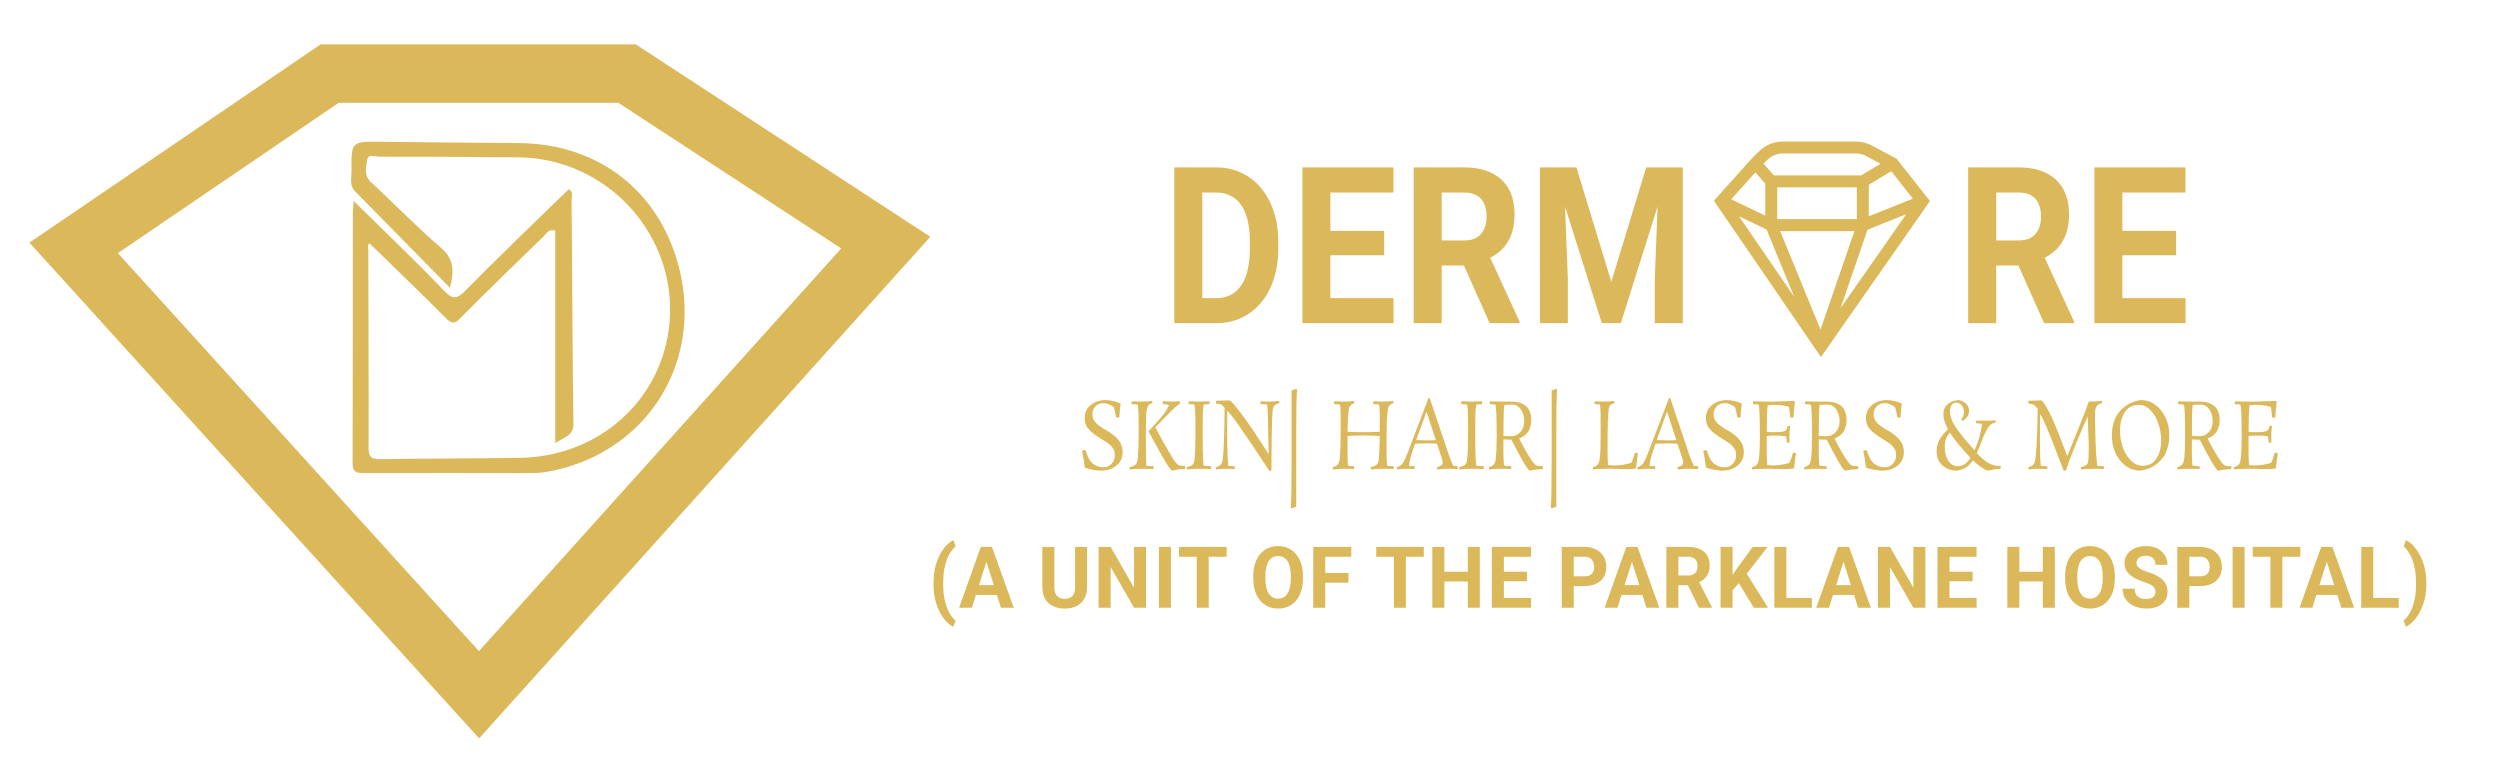 <svg width="628" height="193" viewBox="0 0 628 193" fill="none" xmlns="http://www.w3.org/2000/svg">
<path d="M157.515 18.48H82.815L18.5 62.264L120.333 174.52L222.5 60.947L157.515 18.48Z" stroke="#DBB85A" stroke-width="14.688"/>
<path d="M88.838 50.488C96.743 58.257 104.247 65.434 111.482 72.94C113.492 75.046 114.564 75.376 116.775 73.137C124.747 65.039 132.987 57.138 141.094 49.237C141.697 48.645 142.3 48.118 142.903 47.526C144.109 48.25 143.573 49.369 143.573 50.159C143.774 68.923 143.774 87.622 144.042 106.386C144.109 109.48 141.764 109.744 139.486 111.324C139.486 93.152 139.486 75.507 139.486 57.928C137.811 57.467 137.342 58.587 136.739 59.179C129.638 66.092 122.536 72.94 115.569 79.984C114.162 81.433 113.425 81.301 112.085 79.984C105.788 73.664 99.356 67.475 92.857 61.154C92.121 61.418 92.522 62.274 92.522 62.932C92.522 79.458 92.656 95.983 92.59 112.509C92.59 114.682 93.125 115.34 95.403 115.34C107.127 115.143 118.852 115.209 130.643 115.011C149.267 114.682 164.408 102.172 167.691 84.659C171.577 63.854 157.441 43.839 136.471 40.086C132.117 39.296 127.762 39.559 123.407 39.493C114.095 39.361 104.85 39.361 95.537 39.361C94.398 39.361 92.456 38.571 92.254 40.086C91.987 41.863 91.317 43.97 93.125 45.682C99.021 51.147 104.649 57.006 110.812 62.274C114.095 65.105 114.095 68.199 113.023 72.281C105.051 64.183 97.145 56.151 89.173 48.052C87.699 46.538 88.302 44.629 88.302 42.917C88.235 35.543 88.235 35.543 95.671 35.608C107.194 35.74 118.718 35.872 130.241 35.938C150.741 36.069 166.284 48.513 170.84 68.331C176.333 92.296 161.527 114.418 137.141 118.566C135.6 118.83 133.925 118.83 132.385 118.83C118.718 118.83 105.051 118.764 91.384 118.83C89.441 118.83 88.57 118.566 88.57 116.262C88.637 95.193 88.637 74.125 88.637 53.056C88.704 52.398 88.771 51.673 88.838 50.488Z" fill="#DBB85A"/>
<path fill-rule="evenodd" clip-rule="evenodd" d="M447.837 38.554C446.378 38.554 444.979 39.133 443.948 40.165L442.998 41.114L445.611 44.054H467.522L472.394 41.13L468.776 39.201C467.979 38.776 467.09 38.554 466.188 38.554H447.837ZM475.078 43.019L469.438 46.403V54.338L480.516 49.907L475.078 43.019ZM478.832 53.812L469.132 57.691L462.343 77.413L478.832 53.812ZM457.315 82.8L465.835 58.054H447.173L457.315 82.8ZM446.438 55.054V47.054H466.438V55.054H446.438ZM443.438 46.124V54.17L434.887 50.066L440.934 43.307L443.438 46.124ZM436.844 54.333L443.768 57.656L450.693 74.552L436.844 54.333ZM441.827 38.043C443.421 36.449 445.583 35.554 447.837 35.554H466.188C467.583 35.554 468.956 35.897 470.188 36.554L476.143 39.73L476.42 39.878L476.615 40.124L484.115 49.624L484.805 50.499L484.167 51.413L458.667 87.913L457.425 89.69L456.2 87.901L431.2 51.401L430.535 50.431L431.32 49.553L439.82 40.053L439.847 40.023L439.877 39.993L441.827 38.043ZM549.014 74.891V81.179H533.146H530.85H526.115V42.054H530.85H533.146H548.99V48.368H533.146V57.989H546.646V64.115H533.146V74.891H549.014ZM507.133 42.054H494.406V81.179H501.438V66.695H507.022L513.484 81.179H521.008V80.802L513.622 64.748C514.576 64.255 515.436 63.668 516.203 62.987C517.328 61.983 518.195 60.738 518.805 59.252C519.43 57.747 519.742 55.946 519.742 53.85C519.742 51.289 519.234 49.13 518.219 47.374C517.203 45.619 515.75 44.293 513.859 43.397C511.984 42.502 509.742 42.054 507.133 42.054ZM501.438 60.407H507.18C508.414 60.407 509.438 60.156 510.25 59.655C511.062 59.153 511.672 58.454 512.078 57.559C512.5 56.663 512.711 55.624 512.711 54.441C512.711 53.188 512.508 52.104 512.102 51.19C511.695 50.276 511.078 49.578 510.25 49.094C509.422 48.61 508.383 48.368 507.133 48.368H501.438V60.407ZM392.762 42.054H395.996L404.762 70.779L413.527 42.054H416.762H419.48H422.715V81.179H415.684V70.054L416.383 51.883L407.152 81.179H402.371L393.14 51.883L393.84 70.054V81.179H386.832V42.054H390.043H392.762ZM367.85 42.054H355.123V81.179H362.154V66.695H367.739L374.201 81.179H381.725V80.802L374.338 64.748C375.292 64.255 376.153 63.668 376.92 62.987C378.045 61.983 378.912 60.738 379.521 59.252C380.146 57.747 380.459 55.946 380.459 53.85C380.459 51.289 379.951 49.13 378.936 47.374C377.92 45.619 376.467 44.293 374.576 43.397C372.701 42.502 370.459 42.054 367.85 42.054ZM362.154 60.407V48.368H367.85C369.1 48.368 370.139 48.61 370.967 49.094C371.795 49.578 372.412 50.276 372.818 51.19C373.225 52.104 373.428 53.188 373.428 54.441C373.428 55.624 373.217 56.663 372.795 57.559C372.389 58.454 371.779 59.153 370.967 59.655C370.154 60.156 369.131 60.407 367.896 60.407H362.154ZM350.062 74.891V81.179H334.195H331.898H327.164V42.054H331.898H334.195H350.039V48.368H334.195V57.989H347.695V64.115H334.195V74.891H350.062ZM302.016 81.179H305.461C307.773 81.179 309.883 80.74 311.789 79.862C313.711 78.966 315.359 77.703 316.734 76.073C318.125 74.425 319.195 72.454 319.945 70.161C320.711 67.868 321.094 65.333 321.094 62.557V60.703C321.094 57.908 320.711 55.373 319.945 53.098C319.195 50.805 318.125 48.834 316.734 47.186C315.344 45.538 313.695 44.275 311.789 43.397C309.898 42.502 307.812 42.054 305.531 42.054H302.016H297.891H294.984V81.179H298.031H302.016ZM302.016 48.368V74.891H305.461C307.305 74.891 308.859 74.416 310.125 73.467C311.391 72.499 312.344 71.093 312.984 69.248C313.641 67.403 313.969 65.172 313.969 62.557V60.649C313.969 58.642 313.781 56.878 313.406 55.355C313.047 53.832 312.508 52.551 311.789 51.513C311.07 50.474 310.188 49.694 309.141 49.175C308.094 48.637 306.891 48.368 305.531 48.368H302.016Z" fill="#DBB85A"/>
<path d="M569.122 117.847L565.671 117.753H564.602C563.041 117.753 561.918 117.815 561.232 117.94C561.165 117.847 561.131 117.714 561.131 117.542L561.151 117.354C561.851 117.167 562.308 116.878 562.523 116.487C562.698 116.175 562.812 115.784 562.866 115.315C563.028 113.894 563.108 111.956 563.108 109.503C563.108 104.362 562.987 101.745 562.745 101.651C562.49 101.573 562.046 101.534 561.413 101.534C561.386 101.425 561.373 101.3 561.373 101.159C561.373 101.019 561.386 100.901 561.413 100.808L564.48 100.878H566.801L571.563 100.714C571.792 100.714 571.906 100.8 571.906 100.972C571.906 100.987 571.886 101.175 571.846 101.534C571.711 102.503 571.617 103.589 571.563 104.792C571.402 104.886 571.254 104.933 571.119 104.933C570.998 104.933 570.884 104.901 570.776 104.839C570.615 103.417 570.494 102.534 570.413 102.19C569.189 101.862 568.086 101.698 567.104 101.698C566.135 101.698 565.463 101.729 565.086 101.792C564.924 102.792 564.844 105.019 564.844 108.472C565.059 108.534 565.631 108.565 566.559 108.565C567.487 108.565 568.18 108.534 568.637 108.472C569.095 108.409 569.424 108.284 569.626 108.097C569.841 107.909 570.003 107.526 570.11 106.948C570.393 106.948 570.601 106.995 570.736 107.089C570.601 107.979 570.534 108.636 570.534 109.058L570.574 111.097C570.48 111.175 570.359 111.214 570.211 111.214L569.929 111.167L569.707 109.62C568.98 109.479 568.133 109.409 567.164 109.409C566.196 109.409 565.422 109.448 564.844 109.526V113.722C564.844 115.19 564.884 116.222 564.965 116.815C565.382 116.878 565.859 116.909 566.397 116.909C567.783 116.909 569.155 116.698 570.514 116.276C570.716 115.901 570.911 115.417 571.099 114.823C571.287 114.214 571.395 113.854 571.422 113.745C571.503 113.729 571.61 113.722 571.745 113.722C571.879 113.722 572.027 113.792 572.189 113.933C571.987 115.042 571.839 116.19 571.745 117.378C571.731 117.565 571.644 117.667 571.482 117.683C570.89 117.792 570.104 117.847 569.122 117.847Z" fill="#DBB85A"/>
<path d="M547.206 100.808L550.273 100.878H552.675C554.195 100.878 555.392 101.261 556.266 102.026C557.141 102.776 557.578 103.948 557.578 105.542C557.578 106.745 557.302 107.737 556.751 108.519C556.213 109.284 555.473 109.823 554.531 110.136C555.002 111.089 555.587 112.175 556.287 113.394C557 114.612 557.571 115.511 558.002 116.089C558.446 116.651 558.816 116.964 559.112 117.026C559.408 117.073 559.865 117.097 560.484 117.097C560.511 117.222 560.524 117.347 560.524 117.472C560.524 117.581 560.511 117.698 560.484 117.823C559.502 117.886 558.735 117.964 558.183 118.058C557.645 118.167 557.322 118.222 557.215 118.222C557.121 118.222 556.919 118.026 556.609 117.636C556.314 117.229 555.964 116.675 555.56 115.972C555.157 115.253 554.787 114.589 554.45 113.979C554.128 113.37 553.758 112.675 553.341 111.894C552.937 111.097 552.688 110.612 552.594 110.44C551.733 110.44 551.067 110.409 550.596 110.347V113.839C550.596 114.776 550.643 115.808 550.738 116.933C551.155 117.042 551.746 117.097 552.513 117.097C552.554 117.222 552.574 117.362 552.574 117.519C552.574 117.659 552.554 117.761 552.513 117.823L549.83 117.753C548.807 117.753 547.872 117.815 547.025 117.94C546.957 117.847 546.924 117.714 546.924 117.542L546.944 117.354C547.644 117.167 548.101 116.878 548.316 116.487C548.491 116.175 548.605 115.784 548.659 115.315C548.821 113.894 548.901 111.972 548.901 109.55C548.901 104.378 548.78 101.745 548.538 101.651C548.283 101.573 547.839 101.534 547.206 101.534C547.153 101.425 547.126 101.323 547.126 101.229C547.126 101.136 547.153 100.995 547.206 100.808ZM555.822 105.8C555.822 104.644 555.54 103.659 554.975 102.847C554.423 102.034 553.684 101.628 552.755 101.628C551.827 101.628 551.181 101.659 550.818 101.722C550.67 102.409 550.596 105.003 550.596 109.503C551.081 109.55 551.753 109.573 552.614 109.573C553.475 109.573 554.222 109.229 554.854 108.542C555.5 107.854 555.822 106.94 555.822 105.8Z" fill="#DBB85A"/>
<path d="M544.929 109.386C544.929 110.479 544.795 111.487 544.526 112.409C544.27 113.315 543.941 114.065 543.537 114.659C543.147 115.237 542.69 115.761 542.165 116.229C541.64 116.683 541.136 117.034 540.652 117.284C540.181 117.519 539.703 117.714 539.219 117.87C538.506 118.104 537.968 118.222 537.605 118.222C535.641 118.222 533.966 117.378 532.58 115.69C531.195 113.987 530.502 111.886 530.502 109.386C530.502 108.292 530.63 107.292 530.885 106.386C531.154 105.464 531.484 104.706 531.874 104.112C532.278 103.519 532.742 102.995 533.266 102.542C533.791 102.073 534.296 101.714 534.78 101.464C535.264 101.214 535.742 101.011 536.212 100.854C536.912 100.62 537.457 100.503 537.847 100.503C539.797 100.503 541.466 101.37 542.851 103.104C544.237 104.823 544.929 106.917 544.929 109.386ZM538.23 117.003C539.75 117.003 540.901 116.409 541.681 115.222C542.474 114.019 542.871 112.479 542.871 110.604C542.871 109.151 542.643 107.753 542.185 106.409C541.741 105.065 541.082 103.948 540.208 103.058C539.333 102.151 538.351 101.698 537.262 101.698C535.742 101.698 534.571 102.315 533.751 103.55C532.944 104.769 532.54 106.284 532.54 108.097C532.54 109.55 532.769 110.956 533.226 112.315C533.697 113.659 534.376 114.776 535.264 115.667C536.152 116.558 537.141 117.003 538.23 117.003Z" fill="#DBB85A"/>
<path d="M528.43 117.823L526.331 117.753C524.879 117.753 523.701 117.815 522.8 117.94C522.733 117.847 522.699 117.714 522.699 117.542L522.719 117.354C523.527 117.136 524.038 116.901 524.253 116.651C524.468 116.401 524.596 115.87 524.636 115.058C524.677 114.245 524.697 113.401 524.697 112.526C524.697 111.636 524.657 110.284 524.576 108.472L524.414 104.628C523.796 105.956 522.827 108.214 521.509 111.401C520.204 114.589 519.356 116.862 518.966 118.222H518.401C515.778 111.331 514.097 107.136 513.357 105.636L512.509 103.948C512.455 105.886 512.428 108.253 512.428 111.05C512.428 113.831 512.509 115.823 512.671 117.026C512.967 117.073 513.491 117.097 514.245 117.097C514.285 117.222 514.305 117.362 514.305 117.519C514.305 117.659 514.285 117.761 514.245 117.823L511.964 117.753C511.036 117.753 510.256 117.815 509.624 117.94C509.556 117.847 509.523 117.714 509.523 117.542L509.543 117.354C510.202 117.183 510.639 116.933 510.855 116.604C511.083 116.276 511.231 115.847 511.298 115.315C511.621 112.644 511.81 108.433 511.863 102.683C511.5 102.151 511.103 101.776 510.673 101.558C510.619 101.542 510.242 101.479 509.543 101.37L509.482 101.042C509.482 100.886 509.503 100.761 509.543 100.667L512.771 100.573C512.973 100.573 513.316 100.987 513.801 101.815C514.298 102.644 514.789 103.565 515.274 104.581C515.758 105.581 516.316 106.886 516.948 108.495C517.594 110.104 518.132 111.495 518.563 112.667C518.993 113.839 519.235 114.479 519.289 114.589C519.464 114.136 520.291 112.097 521.771 108.472C523.251 104.831 524.226 102.3 524.697 100.878C526.056 100.878 527.139 100.808 527.946 100.667C528.013 100.808 528.047 101.003 528.047 101.253C527.374 101.425 526.923 101.683 526.695 102.026C526.466 102.37 526.338 102.737 526.311 103.128C526.284 103.519 526.271 104.253 526.271 105.331C526.271 106.409 526.311 108.237 526.392 110.815C526.486 113.394 526.627 115.464 526.816 117.026C527.071 117.073 527.609 117.097 528.43 117.097C528.47 117.206 528.49 117.331 528.49 117.472C528.49 117.612 528.47 117.729 528.43 117.823Z" fill="#DBB85A"/>
<path d="M496.453 105.636L498.874 105.683C500.004 105.683 500.784 105.644 501.215 105.565C501.295 105.737 501.336 105.87 501.336 105.964L501.295 106.151C500.461 106.245 499.768 106.761 499.217 107.698C498.773 108.464 498.39 109.276 498.067 110.136C497.73 111.089 497.233 112.315 496.574 113.815C498.215 115.628 499.728 116.667 501.114 116.933C501.423 116.995 501.901 117.026 502.546 117.026C502.573 117.245 502.587 117.409 502.587 117.519C502.587 117.612 502.58 117.69 502.567 117.753C501.692 117.8 500.966 117.886 500.387 118.011C499.822 118.151 499.486 118.222 499.378 118.222C499.271 118.222 499.069 118.151 498.773 118.011C498.477 117.886 498.033 117.612 497.441 117.19C496.863 116.769 496.251 116.245 495.605 115.62C495.094 116.401 494.522 116.995 493.89 117.401C493.258 117.808 492.457 118.081 491.489 118.222C490.076 118.222 488.886 117.784 487.917 116.909C486.962 116.019 486.484 114.854 486.484 113.417C486.484 112.245 486.727 111.245 487.211 110.417C487.709 109.573 488.415 108.714 489.33 107.839C488.563 106.386 488.179 105.128 488.179 104.065C488.179 103.003 488.509 102.183 489.168 101.604C489.841 101.011 490.702 100.644 491.751 100.503C492.504 100.503 493.177 100.776 493.769 101.323C494.361 101.854 494.657 102.511 494.657 103.292C494.657 103.839 494.475 104.323 494.112 104.745C493.829 105.073 493.58 105.323 493.365 105.495C493.15 105.667 493.036 105.761 493.022 105.776L492.639 105.378C493.11 104.815 493.345 104.198 493.345 103.526C493.345 102.854 493.157 102.292 492.78 101.839C492.403 101.37 491.959 101.136 491.448 101.136C490.951 101.136 490.554 101.331 490.258 101.722C489.975 102.112 489.834 102.651 489.834 103.339C489.834 104.026 490.009 104.792 490.359 105.636C490.722 106.464 491.24 107.331 491.912 108.237C492.962 109.644 494.139 111.065 495.444 112.503L496.009 113.136C496.964 110.948 497.596 108.729 497.905 106.479C497.502 106.386 497.018 106.339 496.453 106.339C496.399 106.214 496.372 106.097 496.372 105.987C496.372 105.878 496.399 105.761 496.453 105.636ZM491.933 117.12C493.049 117.12 494.065 116.417 494.979 115.011C492.612 112.479 490.883 110.354 489.794 108.636C489.309 109.276 488.973 109.847 488.785 110.347C488.61 110.847 488.522 111.448 488.522 112.151C488.522 112.854 488.583 113.472 488.704 114.003C488.825 114.519 489.007 115.019 489.249 115.503C489.504 115.987 489.861 116.378 490.318 116.675C490.776 116.972 491.314 117.12 491.933 117.12Z" fill="#DBB85A"/>
<path d="M476.047 102.284C475.146 101.612 474.278 101.276 473.444 101.276C472.61 101.276 471.938 101.542 471.426 102.073C470.915 102.604 470.66 103.276 470.66 104.089C470.66 104.886 470.935 105.581 471.487 106.175C472.039 106.769 472.926 107.409 474.151 108.097C476.115 109.206 477.359 110.394 477.884 111.659C478.126 112.253 478.247 112.886 478.247 113.558C478.247 115.011 477.715 116.151 476.653 116.979C475.603 117.808 474.366 118.222 472.94 118.222C472.173 118.222 471.373 118.136 470.539 117.964C469.705 117.792 469.106 117.62 468.743 117.448C468.608 116.229 468.379 114.839 468.057 113.276C468.299 113.136 468.48 113.065 468.601 113.065C468.736 113.065 468.837 113.073 468.904 113.089C469.281 114.183 469.631 115.011 469.953 115.573C470.236 115.917 470.485 116.198 470.7 116.417C470.915 116.62 471.265 116.831 471.749 117.05C472.247 117.269 472.846 117.378 473.545 117.378C474.245 117.378 474.877 117.097 475.442 116.534C476.007 115.972 476.289 115.253 476.289 114.378C476.289 113.675 476.182 113.167 475.967 112.854C475.751 112.542 475.59 112.308 475.482 112.151C475.388 111.995 475.2 111.815 474.917 111.612C474.635 111.394 474.44 111.245 474.332 111.167C474.224 111.089 473.989 110.94 473.626 110.722C473.276 110.503 472.96 110.308 472.677 110.136C472.408 109.948 472.18 109.792 471.991 109.667C471.803 109.542 471.514 109.347 471.124 109.081C470.734 108.8 470.458 108.581 470.296 108.425C470.135 108.253 469.927 108.026 469.671 107.745C469.415 107.464 469.234 107.206 469.126 106.972C468.857 106.3 468.723 105.667 468.723 105.073C468.723 103.636 469.24 102.519 470.276 101.722C471.312 100.909 472.563 100.503 474.029 100.503C474.635 100.503 475.307 100.597 476.047 100.784C476.787 100.972 477.359 101.167 477.762 101.37C477.641 101.917 477.527 103.058 477.419 104.792C477.285 104.87 477.144 104.909 476.996 104.909C476.848 104.909 476.72 104.878 476.612 104.815C476.599 104.628 476.518 104.206 476.37 103.55C476.222 102.878 476.115 102.456 476.047 102.284Z" fill="#DBB85A"/>
<path d="M453.486 100.808L456.553 100.878H458.954C460.474 100.878 461.671 101.261 462.546 102.026C463.42 102.776 463.857 103.948 463.857 105.542C463.857 106.745 463.582 107.737 463.03 108.519C462.492 109.284 461.752 109.823 460.81 110.136C461.281 111.089 461.866 112.175 462.566 113.394C463.279 114.612 463.851 115.511 464.281 116.089C464.725 116.651 465.095 116.964 465.391 117.026C465.687 117.073 466.144 117.097 466.763 117.097C466.79 117.222 466.803 117.347 466.803 117.472C466.803 117.581 466.79 117.698 466.763 117.823C465.781 117.886 465.014 117.964 464.463 118.058C463.925 118.167 463.602 118.222 463.494 118.222C463.4 118.222 463.198 118.026 462.889 117.636C462.593 117.229 462.243 116.675 461.839 115.972C461.436 115.253 461.066 114.589 460.73 113.979C460.407 113.37 460.037 112.675 459.62 111.894C459.216 111.097 458.967 110.612 458.873 110.44C458.012 110.44 457.346 110.409 456.876 110.347V113.839C456.876 114.776 456.923 115.808 457.017 116.933C457.434 117.042 458.026 117.097 458.793 117.097C458.833 117.222 458.853 117.362 458.853 117.519C458.853 117.659 458.833 117.761 458.793 117.823L456.109 117.753C455.086 117.753 454.151 117.815 453.304 117.94C453.237 117.847 453.203 117.714 453.203 117.542L453.223 117.354C453.923 117.167 454.38 116.878 454.595 116.487C454.77 116.175 454.885 115.784 454.938 115.315C455.1 113.894 455.181 111.972 455.181 109.55C455.181 104.378 455.06 101.745 454.817 101.651C454.562 101.573 454.118 101.534 453.486 101.534C453.432 101.425 453.405 101.323 453.405 101.229C453.405 101.136 453.432 100.995 453.486 100.808ZM462.102 105.8C462.102 104.644 461.819 103.659 461.254 102.847C460.703 102.034 459.963 101.628 459.035 101.628C458.106 101.628 457.461 101.659 457.098 101.722C456.95 102.409 456.876 105.003 456.876 109.503C457.36 109.55 458.032 109.573 458.893 109.573C459.754 109.573 460.501 109.229 461.133 108.542C461.779 107.854 462.102 106.94 462.102 105.8Z" fill="#DBB85A"/>
<path d="M448.09 117.847L444.64 117.753H443.57C442.01 117.753 440.887 117.815 440.2 117.94C440.133 117.847 440.1 117.714 440.1 117.542L440.12 117.354C440.819 117.167 441.277 116.878 441.492 116.487C441.667 116.175 441.781 115.784 441.835 115.315C441.996 113.894 442.077 111.956 442.077 109.503C442.077 104.362 441.956 101.745 441.714 101.651C441.458 101.573 441.014 101.534 440.382 101.534C440.355 101.425 440.342 101.3 440.342 101.159C440.342 101.019 440.355 100.901 440.382 100.808L443.449 100.878H445.77L450.532 100.714C450.761 100.714 450.875 100.8 450.875 100.972C450.875 100.987 450.855 101.175 450.814 101.534C450.68 102.503 450.586 103.589 450.532 104.792C450.37 104.886 450.222 104.933 450.088 104.933C449.967 104.933 449.852 104.901 449.745 104.839C449.583 103.417 449.462 102.534 449.382 102.19C448.158 101.862 447.054 101.698 446.072 101.698C445.104 101.698 444.431 101.729 444.055 101.792C443.893 102.792 443.812 105.019 443.812 108.472C444.028 108.534 444.599 108.565 445.528 108.565C446.456 108.565 447.149 108.534 447.606 108.472C448.063 108.409 448.393 108.284 448.595 108.097C448.81 107.909 448.971 107.526 449.079 106.948C449.361 106.948 449.57 106.995 449.705 107.089C449.57 107.979 449.503 108.636 449.503 109.058L449.543 111.097C449.449 111.175 449.328 111.214 449.18 111.214L448.897 111.167L448.675 109.62C447.949 109.479 447.101 109.409 446.133 109.409C445.164 109.409 444.391 109.448 443.812 109.526V113.722C443.812 115.19 443.853 116.222 443.933 116.815C444.351 116.878 444.828 116.909 445.366 116.909C446.752 116.909 448.124 116.698 449.483 116.276C449.684 115.901 449.879 115.417 450.068 114.823C450.256 114.214 450.364 113.854 450.391 113.745C450.471 113.729 450.579 113.722 450.713 113.722C450.848 113.722 450.996 113.792 451.157 113.933C450.956 115.042 450.808 116.19 450.713 117.378C450.7 117.565 450.613 117.667 450.451 117.683C449.859 117.792 449.072 117.847 448.09 117.847Z" fill="#DBB85A"/>
<path d="M435.85 102.284C434.949 101.612 434.081 101.276 433.247 101.276C432.413 101.276 431.74 101.542 431.229 102.073C430.718 102.604 430.462 103.276 430.462 104.089C430.462 104.886 430.738 105.581 431.29 106.175C431.841 106.769 432.729 107.409 433.953 108.097C435.917 109.206 437.162 110.394 437.686 111.659C437.928 112.253 438.049 112.886 438.049 113.558C438.049 115.011 437.518 116.151 436.455 116.979C435.406 117.808 434.168 118.222 432.743 118.222C431.976 118.222 431.175 118.136 430.341 117.964C429.507 117.792 428.909 117.62 428.545 117.448C428.411 116.229 428.182 114.839 427.859 113.276C428.102 113.136 428.283 113.065 428.404 113.065C428.539 113.065 428.64 113.073 428.707 113.089C429.084 114.183 429.433 115.011 429.756 115.573C430.039 115.917 430.288 116.198 430.503 116.417C430.718 116.62 431.068 116.831 431.552 117.05C432.05 117.269 432.648 117.378 433.348 117.378C434.047 117.378 434.68 117.097 435.245 116.534C435.81 115.972 436.092 115.253 436.092 114.378C436.092 113.675 435.985 113.167 435.769 112.854C435.554 112.542 435.393 112.308 435.285 112.151C435.191 111.995 435.003 111.815 434.72 111.612C434.438 111.394 434.242 111.245 434.135 111.167C434.027 111.089 433.792 110.94 433.429 110.722C433.079 110.503 432.763 110.308 432.48 110.136C432.211 109.948 431.982 109.792 431.794 109.667C431.606 109.542 431.317 109.347 430.926 109.081C430.536 108.8 430.261 108.581 430.099 108.425C429.938 108.253 429.729 108.026 429.474 107.745C429.218 107.464 429.036 107.206 428.929 106.972C428.66 106.3 428.525 105.667 428.525 105.073C428.525 103.636 429.043 102.519 430.079 101.722C431.115 100.909 432.366 100.503 433.832 100.503C434.438 100.503 435.11 100.597 435.85 100.784C436.59 100.972 437.162 101.167 437.565 101.37C437.444 101.917 437.33 103.058 437.222 104.792C437.088 104.87 436.946 104.909 436.798 104.909C436.65 104.909 436.523 104.878 436.415 104.815C436.402 104.628 436.321 104.206 436.173 103.55C436.025 102.878 435.917 102.456 435.85 102.284Z" fill="#DBB85A"/>
<path d="M426.544 117.824L424.183 117.754C423.161 117.754 422.266 117.816 421.499 117.941C421.419 117.816 421.378 117.684 421.378 117.543L421.419 117.355C421.943 117.215 422.306 117.059 422.508 116.887C422.723 116.699 422.831 116.496 422.831 116.277C422.831 116.059 422.737 115.621 422.549 114.965L421.358 111.449C420.632 111.402 419.764 111.379 418.755 111.379L415.87 111.449L415.365 112.949C414.692 114.887 414.356 116.262 414.356 117.074C414.666 117.09 415.136 117.098 415.769 117.098C415.796 117.207 415.809 117.332 415.809 117.473C415.809 117.613 415.796 117.73 415.769 117.824L413.63 117.754C412.782 117.754 412.042 117.816 411.41 117.941C411.329 117.832 411.289 117.699 411.289 117.543L411.329 117.355C412.015 117.137 412.513 116.793 412.823 116.324C413.145 115.855 413.623 114.793 414.255 113.137L419.239 100.012H419.562L424.203 113.793C424.284 114.09 424.492 114.668 424.829 115.527C425.179 116.371 425.4 116.871 425.495 117.027C425.871 117.074 426.221 117.098 426.544 117.098C426.584 117.207 426.604 117.332 426.604 117.473C426.604 117.613 426.584 117.73 426.544 117.824ZM416.172 110.535L418.755 110.629C419.683 110.629 420.463 110.605 421.096 110.559L418.755 103.387L416.172 110.535Z" fill="#DBB85A"/>
<path d="M408.368 117.848L404.918 117.754H403.586C402.066 117.754 400.943 117.816 400.216 117.941C400.149 117.848 400.115 117.715 400.115 117.543L400.135 117.355C400.835 117.168 401.292 116.879 401.508 116.488C401.682 116.176 401.817 115.582 401.911 114.707C402.019 113.816 402.073 112.105 402.073 109.574V104.84C402.073 102.699 401.985 101.621 401.81 101.605C401.555 101.559 401.151 101.535 400.6 101.535C400.559 101.426 400.539 101.301 400.539 101.16C400.539 101.02 400.559 100.902 400.6 100.809L402.537 100.879C403.774 100.879 404.729 100.816 405.402 100.691C405.483 100.816 405.523 100.941 405.523 101.066L405.483 101.277C404.931 101.449 404.568 101.668 404.393 101.934C404.218 102.184 404.111 102.551 404.07 103.035C403.909 104.957 403.828 107.043 403.828 109.293V113.723C403.828 115.191 403.868 116.223 403.949 116.816C404.433 116.879 404.998 116.91 405.644 116.91C407.03 116.91 408.402 116.699 409.76 116.277C409.976 115.918 410.171 115.441 410.346 114.848C410.534 114.238 410.648 113.871 410.689 113.746C410.756 113.73 410.857 113.723 410.991 113.723C411.126 113.723 411.274 113.793 411.435 113.934C411.381 114.262 411.294 114.949 411.173 115.996C411.052 117.043 410.978 117.582 410.951 117.613C410.776 117.77 409.915 117.848 408.368 117.848Z" fill="#DBB85A"/>
<path d="M389.77 116.159V98.065C390.174 97.956 390.537 97.831 390.86 97.69C390.981 97.69 391.075 97.761 391.142 97.901C391.008 99.433 390.94 103.206 390.94 109.222V127.315C390.537 127.425 390.174 127.55 389.851 127.69C389.73 127.69 389.636 127.62 389.568 127.479C389.703 125.948 389.77 122.175 389.77 116.159Z" fill="#DBB85A"/>
<path d="M374.271 100.808L377.338 100.878H379.739C381.259 100.878 382.456 101.261 383.331 102.026C384.205 102.776 384.642 103.948 384.642 105.542C384.642 106.745 384.367 107.737 383.815 108.519C383.277 109.284 382.537 109.823 381.596 110.136C382.066 111.089 382.652 112.175 383.351 113.394C384.064 114.612 384.636 115.511 385.066 116.089C385.51 116.651 385.88 116.964 386.176 117.026C386.472 117.073 386.929 117.097 387.548 117.097C387.575 117.222 387.588 117.347 387.588 117.472C387.588 117.581 387.575 117.698 387.548 117.823C386.566 117.886 385.799 117.964 385.248 118.058C384.71 118.167 384.387 118.222 384.279 118.222C384.185 118.222 383.983 118.026 383.674 117.636C383.378 117.229 383.028 116.675 382.625 115.972C382.221 115.253 381.851 114.589 381.515 113.979C381.192 113.37 380.822 112.675 380.405 111.894C380.001 111.097 379.753 110.612 379.658 110.44C378.797 110.44 378.132 110.409 377.661 110.347V113.839C377.661 114.776 377.708 115.808 377.802 116.933C378.219 117.042 378.811 117.097 379.578 117.097C379.618 117.222 379.638 117.362 379.638 117.519C379.638 117.659 379.618 117.761 379.578 117.823L376.894 117.753C375.872 117.753 374.937 117.815 374.089 117.94C374.022 117.847 373.988 117.714 373.988 117.542L374.008 117.354C374.708 117.167 375.165 116.878 375.381 116.487C375.555 116.175 375.67 115.784 375.724 115.315C375.885 113.894 375.966 111.972 375.966 109.55C375.966 104.378 375.845 101.745 375.603 101.651C375.347 101.573 374.903 101.534 374.271 101.534C374.217 101.425 374.19 101.323 374.19 101.229C374.19 101.136 374.217 100.995 374.271 100.808ZM382.887 105.8C382.887 104.644 382.604 103.659 382.039 102.847C381.488 102.034 380.748 101.628 379.82 101.628C378.892 101.628 378.246 101.659 377.883 101.722C377.735 102.409 377.661 105.003 377.661 109.503C378.145 109.55 378.818 109.573 379.679 109.573C380.54 109.573 381.286 109.229 381.918 108.542C382.564 107.854 382.887 106.94 382.887 105.8Z" fill="#DBB85A"/>
<path d="M367.077 100.808L369.701 100.878L372.283 100.808C372.31 100.901 372.324 101.019 372.324 101.159L372.283 101.534C371.691 101.534 371.241 101.558 370.931 101.604C370.703 101.636 370.588 103.394 370.588 106.878V110.698C370.588 112.183 370.615 113.604 370.669 114.964C370.736 116.323 370.817 117.011 370.911 117.026C371.261 117.073 371.853 117.097 372.687 117.097C372.714 117.206 372.727 117.331 372.727 117.472C372.727 117.612 372.714 117.729 372.687 117.823L370.124 117.753C368.712 117.753 367.555 117.815 366.654 117.94C366.586 117.862 366.553 117.729 366.553 117.542L366.573 117.354C367.447 117.136 367.985 116.878 368.187 116.581C368.308 116.394 368.389 116.229 368.429 116.089C368.47 115.948 368.503 115.729 368.53 115.433C368.692 114.214 368.772 112.237 368.772 109.503V106.878C368.772 103.394 368.658 101.636 368.429 101.604C368.12 101.558 367.669 101.534 367.077 101.534C367.05 101.425 367.037 101.3 367.037 101.159C367.037 101.019 367.05 100.901 367.077 100.808Z" fill="#DBB85A"/>
<path d="M366.128 117.824L363.767 117.754C362.745 117.754 361.85 117.816 361.083 117.941C361.003 117.816 360.962 117.684 360.962 117.543L361.003 117.355C361.527 117.215 361.89 117.059 362.092 116.887C362.307 116.699 362.415 116.496 362.415 116.277C362.415 116.059 362.321 115.621 362.133 114.965L360.942 111.449C360.216 111.402 359.348 111.379 358.339 111.379L355.454 111.449L354.949 112.949C354.276 114.887 353.94 116.262 353.94 117.074C354.25 117.09 354.72 117.098 355.353 117.098C355.38 117.207 355.393 117.332 355.393 117.473C355.393 117.613 355.38 117.73 355.353 117.824L353.214 117.754C352.366 117.754 351.626 117.816 350.994 117.941C350.913 117.832 350.873 117.699 350.873 117.543L350.913 117.355C351.599 117.137 352.097 116.793 352.407 116.324C352.729 115.855 353.207 114.793 353.839 113.137L358.823 100.012H359.146L363.787 113.793C363.868 114.09 364.076 114.668 364.413 115.527C364.762 116.371 364.984 116.871 365.079 117.027C365.455 117.074 365.805 117.098 366.128 117.098C366.168 117.207 366.188 117.332 366.188 117.473C366.188 117.613 366.168 117.73 366.128 117.824ZM355.756 110.535L358.339 110.629C359.267 110.629 360.047 110.605 360.68 110.559L358.339 103.387L355.756 110.535Z" fill="#DBB85A"/>
<path d="M346.597 109.504L342.824 109.387C341.694 109.387 340.255 109.426 338.506 109.504V113.816C338.506 115.941 338.587 117.012 338.748 117.027C338.99 117.074 339.447 117.098 340.12 117.098C340.147 117.207 340.16 117.332 340.16 117.473C340.16 117.613 340.147 117.73 340.12 117.824L338.122 117.754C336.818 117.754 335.741 117.816 334.894 117.941C334.827 117.848 334.793 117.715 334.793 117.543L334.813 117.355C335.513 117.168 335.97 116.879 336.185 116.488C336.36 116.176 336.475 115.785 336.528 115.316C336.69 113.895 336.77 111.699 336.77 108.73V104.816C336.77 102.691 336.69 101.621 336.528 101.605C336.286 101.559 335.829 101.535 335.156 101.535C335.129 101.426 335.116 101.301 335.116 101.16C335.116 101.02 335.129 100.902 335.156 100.809C335.156 100.809 335.849 100.832 337.235 100.879C338.486 100.879 339.447 100.816 340.12 100.691C340.174 100.816 340.201 101.012 340.201 101.277C339.811 101.387 339.508 101.566 339.293 101.816C339.078 102.051 338.943 102.27 338.889 102.473C338.687 103.223 338.56 105.223 338.506 108.473C339.851 108.535 341.29 108.566 342.824 108.566L346.597 108.473V104.816C346.597 102.691 346.517 101.621 346.355 101.605C346.1 101.559 345.642 101.535 344.983 101.535C344.943 101.426 344.923 101.301 344.923 101.16C344.923 101.02 344.943 100.902 344.983 100.809L347.061 100.879C348.312 100.879 349.268 100.816 349.927 100.691C349.981 100.832 350.007 101.027 350.007 101.277C349.617 101.402 349.315 101.582 349.099 101.816C348.884 102.051 348.743 102.277 348.676 102.496C348.622 102.699 348.582 102.973 348.555 103.316C348.393 104.973 348.312 106.816 348.312 108.848V113.816C348.312 115.941 348.393 117.012 348.555 117.027C348.81 117.074 349.308 117.098 350.048 117.098C350.075 117.207 350.088 117.332 350.088 117.473C350.088 117.613 350.075 117.73 350.048 117.824L347.949 117.754C346.51 117.754 345.34 117.816 344.438 117.941C344.371 117.848 344.337 117.715 344.337 117.543L344.358 117.355C345.165 117.137 345.683 116.895 345.911 116.629C346.153 116.363 346.301 115.926 346.355 115.316C346.503 113.723 346.584 111.785 346.597 109.504Z" fill="#DBB85A"/>
<path d="M324.446 116.159V98.065C324.849 97.956 325.213 97.831 325.536 97.69C325.657 97.69 325.751 97.761 325.818 97.901C325.684 99.433 325.616 103.206 325.616 109.222V127.315C325.213 127.425 324.849 127.55 324.527 127.69C324.406 127.69 324.311 127.62 324.244 127.479C324.379 125.948 324.446 122.175 324.446 116.159Z" fill="#DBB85A"/>
<path d="M310.133 117.823L307.852 117.753C306.924 117.753 306.144 117.815 305.512 117.94C305.431 117.815 305.391 117.683 305.391 117.542L305.431 117.354C306.13 117.167 306.595 116.878 306.823 116.487C306.998 116.175 307.113 115.784 307.166 115.315C307.408 113.284 307.563 108.995 307.63 102.448C307.294 102.026 306.998 101.753 306.743 101.628C306.487 101.503 306.077 101.417 305.512 101.37C305.471 101.276 305.451 101.159 305.451 101.019C305.451 100.862 305.471 100.745 305.512 100.667L308.821 100.573C309.225 100.573 310.583 102.183 312.897 105.401C314.215 107.214 316.146 110.104 318.688 114.073C318.648 112.854 318.601 110.683 318.547 107.558C318.507 104.417 318.426 102.433 318.305 101.604C318.009 101.558 317.464 101.534 316.67 101.534C316.617 101.409 316.59 101.284 316.59 101.159C316.59 101.019 316.61 100.901 316.65 100.808L318.93 100.878C319.859 100.878 320.639 100.815 321.271 100.69C321.338 100.784 321.372 100.917 321.372 101.089L321.352 101.276C320.693 101.448 320.255 101.69 320.04 102.003C319.825 102.315 319.697 102.753 319.657 103.315C319.482 106.565 319.394 111.495 319.394 118.104L318.91 118.339L318.466 117.683C315.897 113.745 313.381 110.011 310.919 106.479C309.951 105.104 309.07 103.995 308.276 103.151C308.276 105.261 308.276 107.769 308.276 110.675C308.29 113.581 308.377 115.698 308.538 117.026C308.848 117.073 309.379 117.097 310.133 117.097C310.173 117.222 310.193 117.347 310.193 117.472C310.193 117.597 310.173 117.714 310.133 117.823Z" fill="#DBB85A"/>
<path d="M298.603 100.808L301.226 100.878L303.809 100.808C303.836 100.901 303.849 101.019 303.849 101.159L303.809 101.534C303.217 101.534 302.766 101.558 302.457 101.604C302.228 101.636 302.114 103.394 302.114 106.878V110.698C302.114 112.183 302.141 113.604 302.195 114.964C302.262 116.323 302.342 117.011 302.437 117.026C302.786 117.073 303.378 117.097 304.212 117.097C304.239 117.206 304.253 117.331 304.253 117.472C304.253 117.612 304.239 117.729 304.212 117.823L301.65 117.753C300.237 117.753 299.08 117.815 298.179 117.94C298.112 117.862 298.078 117.729 298.078 117.542L298.098 117.354C298.973 117.136 299.511 116.878 299.713 116.581C299.834 116.394 299.914 116.229 299.955 116.089C299.995 115.948 300.029 115.729 300.056 115.433C300.217 114.214 300.298 112.237 300.298 109.503V106.878C300.298 103.394 300.183 101.636 299.955 101.604C299.645 101.558 299.195 101.534 298.603 101.534C298.576 101.425 298.562 101.3 298.562 101.159C298.562 101.019 298.576 100.901 298.603 100.808Z" fill="#DBB85A"/>
<path d="M289.723 117.824L287.039 117.754C285.707 117.754 284.645 117.816 283.851 117.941C283.784 117.848 283.75 117.715 283.75 117.543L283.77 117.355C284.577 117.137 285.095 116.895 285.324 116.629C285.566 116.363 285.721 115.926 285.788 115.316C285.949 113.52 286.03 111.582 286.03 109.504V106.785C286.03 103.363 285.916 101.637 285.687 101.605C285.378 101.559 284.914 101.535 284.295 101.535C284.254 101.426 284.234 101.301 284.234 101.16C284.234 101.02 284.254 100.902 284.295 100.809L286.555 100.879C287.806 100.879 288.754 100.816 289.4 100.691C289.454 100.77 289.481 100.965 289.481 101.277C289.01 101.355 288.674 101.551 288.472 101.863C288.283 102.16 288.142 102.543 288.048 103.012C287.913 103.824 287.846 105.652 287.846 108.496V112.809C287.846 114.605 287.887 115.996 287.967 116.98C288.33 117.059 288.916 117.098 289.723 117.098C289.763 117.207 289.783 117.332 289.783 117.473L289.723 117.824ZM297.653 117.027C297.693 117.121 297.713 117.254 297.713 117.426C297.713 117.598 297.707 117.707 297.693 117.754C296.805 117.801 296.059 117.887 295.453 118.012C294.862 118.152 294.532 118.223 294.465 118.223C294.048 118.223 292.602 115.926 290.126 111.332C289.144 109.52 288.6 108.527 288.492 108.355L291.115 105.473C292.339 104.145 293.187 102.918 293.658 101.793C293.415 101.637 292.891 101.543 292.084 101.512C292.07 101.449 292.063 101.363 292.063 101.254L292.144 100.785C293.503 100.848 294.323 100.879 294.606 100.879C294.902 100.879 295.453 100.84 296.261 100.762C296.368 100.871 296.422 101.066 296.422 101.348C295.615 101.926 294.915 102.52 294.323 103.129L290.207 107.348C292.75 112.051 294.391 114.902 295.131 115.902C295.628 116.574 296.059 116.934 296.422 116.98C296.651 117.012 297.061 117.027 297.653 117.027Z" fill="#DBB85A"/>
<path d="M279.801 102.284C278.9 101.612 278.032 101.276 277.198 101.276C276.364 101.276 275.692 101.542 275.18 102.073C274.669 102.604 274.414 103.276 274.414 104.089C274.414 104.886 274.689 105.581 275.241 106.175C275.792 106.769 276.68 107.409 277.904 108.097C279.868 109.206 281.113 110.394 281.637 111.659C281.88 112.253 282.001 112.886 282.001 113.558C282.001 115.011 281.469 116.151 280.407 116.979C279.357 117.808 278.12 118.222 276.694 118.222C275.927 118.222 275.127 118.136 274.292 117.964C273.458 117.792 272.86 117.62 272.497 117.448C272.362 116.229 272.133 114.839 271.811 113.276C272.053 113.136 272.234 113.065 272.355 113.065C272.49 113.065 272.591 113.073 272.658 113.089C273.035 114.183 273.384 115.011 273.707 115.573C273.99 115.917 274.239 116.198 274.454 116.417C274.669 116.62 275.019 116.831 275.503 117.05C276.001 117.269 276.6 117.378 277.299 117.378C277.999 117.378 278.631 117.097 279.196 116.534C279.761 115.972 280.043 115.253 280.043 114.378C280.043 113.675 279.936 113.167 279.72 112.854C279.505 112.542 279.344 112.308 279.236 112.151C279.142 111.995 278.954 111.815 278.671 111.612C278.389 111.394 278.194 111.245 278.086 111.167C277.978 111.089 277.743 110.94 277.38 110.722C277.03 110.503 276.714 110.308 276.431 110.136C276.162 109.948 275.934 109.792 275.745 109.667C275.557 109.542 275.268 109.347 274.878 109.081C274.488 108.8 274.212 108.581 274.05 108.425C273.889 108.253 273.68 108.026 273.425 107.745C273.169 107.464 272.988 107.206 272.88 106.972C272.611 106.3 272.476 105.667 272.476 105.073C272.476 103.636 272.994 102.519 274.03 101.722C275.066 100.909 276.317 100.503 277.783 100.503C278.389 100.503 279.061 100.597 279.801 100.784C280.541 100.972 281.113 101.167 281.516 101.37C281.395 101.917 281.281 103.058 281.173 104.792C281.039 104.87 280.898 104.909 280.75 104.909C280.602 104.909 280.474 104.878 280.366 104.815C280.353 104.628 280.272 104.206 280.124 103.55C279.976 102.878 279.868 102.456 279.801 102.284Z" fill="#DBB85A"/>
<path d="M234.5 146.684V146.453C234.5 144.978 234.648 143.639 234.943 142.436C235.245 141.233 235.64 140.177 236.13 139.268C236.626 138.351 237.166 137.593 237.75 136.991C238.334 136.39 238.914 135.956 239.491 135.69L240.044 137.285C239.662 137.579 239.286 137.984 238.917 138.502C238.548 139.012 238.213 139.642 237.911 140.39C237.616 141.131 237.378 142.006 237.197 143.013C237.016 144.013 236.925 145.153 236.925 146.432V146.705C236.925 147.985 237.016 149.128 237.197 150.135C237.378 151.136 237.616 152.01 237.911 152.758C238.213 153.513 238.548 154.15 238.917 154.667C239.286 155.185 239.662 155.594 240.044 155.895L239.491 157.447C238.914 157.181 238.334 156.748 237.75 156.146C237.166 155.552 236.626 154.797 236.13 153.881C235.64 152.971 235.245 151.915 234.943 150.712C234.648 149.503 234.5 148.16 234.5 146.684Z" fill="#DBB85A"/>
<path d="M248.124 140.002L244.139 152.664H240.929L246.373 137.39H248.415L248.124 140.002ZM251.434 152.664L247.439 140.002L247.117 137.39H249.18L254.654 152.664H251.434ZM251.253 146.978V149.443H243.515V146.978H251.253Z" fill="#DBB85A"/>
<path d="M270.058 137.39H273.067V147.481C273.067 148.656 272.825 149.646 272.342 150.45C271.866 151.254 271.205 151.859 270.36 152.265C269.521 152.671 268.556 152.873 267.462 152.873C266.369 152.873 265.396 152.671 264.544 152.265C263.699 151.859 263.035 151.254 262.552 150.45C262.076 149.646 261.837 148.656 261.837 147.481V137.39H264.856V147.481C264.856 148.167 264.96 148.726 265.168 149.16C265.376 149.593 265.674 149.912 266.063 150.115C266.459 150.317 266.925 150.419 267.462 150.419C268.012 150.419 268.478 150.317 268.861 150.115C269.25 149.912 269.545 149.593 269.746 149.16C269.954 148.726 270.058 148.167 270.058 147.481V137.39Z" fill="#DBB85A"/>
<path d="M287.888 137.39V152.664H284.869L278.983 142.425V152.664H275.964V137.39H278.983L284.879 147.639V137.39H287.888Z" fill="#DBB85A"/>
<path d="M294.136 137.39V152.664H291.127V137.39H294.136Z" fill="#DBB85A"/>
<path d="M303.624 137.39V152.664H300.615V137.39H303.624ZM308.132 137.39V139.855H296.178V137.39H308.132Z" fill="#DBB85A"/>
<path d="M327.299 144.67V145.394C327.299 146.555 327.148 147.597 326.846 148.52C326.544 149.443 326.119 150.23 325.568 150.88C325.018 151.524 324.361 152.017 323.596 152.359C322.838 152.702 321.996 152.873 321.071 152.873C320.152 152.873 319.31 152.702 318.545 152.359C317.787 152.017 317.13 151.524 316.573 150.88C316.016 150.23 315.584 149.443 315.275 148.52C314.973 147.597 314.822 146.555 314.822 145.394V144.67C314.822 143.502 314.973 142.46 315.275 141.544C315.577 140.621 316.003 139.834 316.553 139.184C317.11 138.533 317.767 138.037 318.525 137.694C319.29 137.351 320.132 137.18 321.051 137.18C321.976 137.18 322.818 137.351 323.576 137.694C324.341 138.037 324.998 138.533 325.548 139.184C326.105 139.834 326.534 140.621 326.836 141.544C327.145 142.46 327.299 143.502 327.299 144.67ZM324.25 145.394V144.649C324.25 143.838 324.18 143.125 324.039 142.509C323.898 141.894 323.69 141.376 323.415 140.957C323.14 140.537 322.805 140.222 322.409 140.012C322.013 139.796 321.56 139.687 321.051 139.687C320.541 139.687 320.088 139.796 319.692 140.012C319.303 140.222 318.971 140.537 318.696 140.957C318.428 141.376 318.223 141.894 318.082 142.509C317.941 143.125 317.871 143.838 317.871 144.649V145.394C317.871 146.198 317.941 146.911 318.082 147.534C318.223 148.149 318.431 148.67 318.706 149.097C318.981 149.517 319.317 149.835 319.712 150.052C320.108 150.268 320.561 150.377 321.071 150.377C321.581 150.377 322.033 150.268 322.429 150.052C322.825 149.835 323.157 149.517 323.425 149.097C323.694 148.67 323.898 148.149 324.039 147.534C324.18 146.911 324.25 146.198 324.25 145.394Z" fill="#DBB85A"/>
<path d="M332.903 137.39V152.664H329.885V137.39H332.903ZM338.739 143.915V146.369H332.078V143.915H338.739ZM339.444 137.39V139.855H332.078V137.39H339.444Z" fill="#DBB85A"/>
<path d="M353.157 137.39V152.664H350.149V137.39H353.157ZM357.665 137.39V139.855H345.711V137.39H357.665Z" fill="#DBB85A"/>
<path d="M369.568 143.611V146.065H361.921V143.611H369.568ZM362.817 137.39V152.664H359.798V137.39H362.817ZM371.722 137.39V152.664H368.713V137.39H371.722Z" fill="#DBB85A"/>
<path d="M384.59 150.209V152.664H376.792V150.209H384.59ZM377.778 137.39V152.664H374.76V137.39H377.778ZM383.574 143.611V146.002H376.792V143.611H383.574ZM384.58 137.39V139.855H376.792V137.39H384.58Z" fill="#DBB85A"/>
<path d="M398.012 147.219H394.279V144.764H398.012C398.589 144.764 399.059 144.667 399.421 144.471C399.783 144.268 400.048 143.988 400.216 143.632C400.384 143.275 400.468 142.873 400.468 142.425C400.468 141.971 400.384 141.547 400.216 141.156C400.048 140.764 399.783 140.45 399.421 140.212C399.059 139.974 398.589 139.855 398.012 139.855H395.326V152.664H392.307V137.39H398.012C399.16 137.39 400.142 137.607 400.961 138.04C401.786 138.467 402.416 139.058 402.852 139.813C403.288 140.568 403.506 141.432 403.506 142.404C403.506 143.39 403.288 144.243 402.852 144.964C402.416 145.684 401.786 146.24 400.961 146.632C400.142 147.023 399.16 147.219 398.012 147.219Z" fill="#DBB85A"/>
<path d="M410.288 140.002L406.303 152.664H403.093L408.537 137.39H410.58L410.288 140.002ZM413.598 152.664L409.604 140.002L409.282 137.39H411.344L416.818 152.664H413.598ZM413.417 146.978V149.443H405.679V146.978H413.417Z" fill="#DBB85A"/>
<path d="M418.589 137.39H424.052C425.173 137.39 426.135 137.565 426.94 137.914C427.752 138.264 428.376 138.782 428.812 139.467C429.248 140.152 429.466 140.995 429.466 141.995C429.466 142.813 429.331 143.516 429.063 144.104C428.802 144.684 428.429 145.17 427.946 145.562C427.47 145.946 426.91 146.254 426.266 146.485L425.31 147.009H420.561L420.541 144.555H424.072C424.602 144.555 425.042 144.457 425.391 144.261C425.739 144.065 426.001 143.792 426.175 143.443C426.356 143.093 426.447 142.687 426.447 142.226C426.447 141.736 426.36 141.313 426.185 140.957C426.011 140.6 425.746 140.327 425.391 140.138C425.035 139.949 424.589 139.855 424.052 139.855H421.607V152.664H418.589V137.39ZM426.779 152.664L423.438 145.855L426.628 145.834L430.009 152.517V152.664H426.779Z" fill="#DBB85A"/>
<path d="M435.221 137.39V152.664H432.202V137.39H435.221ZM443.995 137.39L438.189 144.932L434.838 148.688L434.295 145.709L436.559 142.478L440.292 137.39H443.995ZM440.564 152.664L436.247 145.604L438.481 143.653L444.136 152.664H440.564Z" fill="#DBB85A"/>
<path d="M455.133 150.209V152.664H447.758V150.209H455.133ZM448.734 137.39V152.664H445.715V137.39H448.734Z" fill="#DBB85A"/>
<path d="M463.434 140.002L459.449 152.664H456.24L461.683 137.39H463.726L463.434 140.002ZM466.744 152.664L462.75 140.002L462.428 137.39H464.49L469.964 152.664H466.744ZM466.563 146.978V149.443H458.826V146.978H466.563Z" fill="#DBB85A"/>
<path d="M483.658 137.39V152.664H480.64L474.753 142.425V152.664H471.735V137.39H474.753L480.65 147.639V137.39H483.658Z" fill="#DBB85A"/>
<path d="M496.527 150.209V152.664H488.729V150.209H496.527ZM489.715 137.39V152.664H486.697V137.39H489.715ZM495.511 143.611V146.002H488.729V143.611H495.511ZM496.517 137.39V139.855H488.729V137.39H496.517Z" fill="#DBB85A"/>
<path d="M514.014 143.611V146.065H506.367V143.611H514.014ZM507.263 137.39V152.664H504.244V137.39H507.263ZM516.168 137.39V152.664H513.159V137.39H516.168Z" fill="#DBB85A"/>
<path d="M531.24 144.67V145.394C531.24 146.555 531.089 147.597 530.787 148.52C530.486 149.443 530.06 150.23 529.509 150.88C528.959 151.524 528.302 152.017 527.537 152.359C526.779 152.702 525.937 152.873 525.012 152.873C524.093 152.873 523.251 152.702 522.486 152.359C521.728 152.017 521.071 151.524 520.514 150.88C519.957 150.23 519.525 149.443 519.216 148.52C518.914 147.597 518.763 146.555 518.763 145.394V144.67C518.763 143.502 518.914 142.46 519.216 141.544C519.518 140.621 519.944 139.834 520.494 139.184C521.051 138.533 521.708 138.037 522.466 137.694C523.231 137.351 524.073 137.18 524.992 137.18C525.917 137.18 526.759 137.351 527.517 137.694C528.282 138.037 528.939 138.533 529.489 139.184C530.046 139.834 530.475 140.621 530.777 141.544C531.086 142.46 531.24 143.502 531.24 144.67ZM528.191 145.394V144.649C528.191 143.838 528.121 143.125 527.98 142.509C527.839 141.894 527.631 141.376 527.356 140.957C527.081 140.537 526.746 140.222 526.35 140.012C525.954 139.796 525.501 139.687 524.992 139.687C524.482 139.687 524.029 139.796 523.633 140.012C523.244 140.222 522.912 140.537 522.637 140.957C522.369 141.376 522.164 141.894 522.023 142.509C521.882 143.125 521.812 143.838 521.812 144.649V145.394C521.812 146.198 521.882 146.911 522.023 147.534C522.164 148.149 522.372 148.67 522.647 149.097C522.922 149.517 523.258 149.835 523.653 150.052C524.049 150.268 524.502 150.377 525.012 150.377C525.522 150.377 525.974 150.268 526.37 150.052C526.766 149.835 527.098 149.517 527.366 149.097C527.635 148.67 527.839 148.149 527.98 147.534C528.121 146.911 528.191 146.198 528.191 145.394Z" fill="#DBB85A"/>
<path d="M541.453 148.667C541.453 148.394 541.412 148.149 541.332 147.933C541.258 147.709 541.117 147.506 540.909 147.324C540.701 147.135 540.41 146.95 540.034 146.768C539.658 146.586 539.172 146.397 538.575 146.202C537.911 145.978 537.28 145.726 536.683 145.446C536.093 145.167 535.57 144.841 535.114 144.471C534.664 144.093 534.309 143.656 534.047 143.159C533.792 142.663 533.665 142.086 533.665 141.429C533.665 140.792 533.799 140.215 534.067 139.698C534.336 139.173 534.711 138.726 535.194 138.355C535.677 137.977 536.247 137.687 536.905 137.484C537.569 137.281 538.297 137.18 539.088 137.18C540.168 137.18 541.111 137.383 541.916 137.788C542.721 138.194 543.344 138.75 543.787 139.456C544.237 140.163 544.461 140.971 544.461 141.88H541.463C541.463 141.432 541.372 141.04 541.191 140.705C541.017 140.362 540.748 140.093 540.386 139.897C540.031 139.701 539.581 139.603 539.038 139.603C538.515 139.603 538.079 139.687 537.73 139.855C537.381 140.016 537.119 140.236 536.945 140.516C536.771 140.789 536.683 141.096 536.683 141.439C536.683 141.698 536.744 141.932 536.864 142.142C536.992 142.352 537.18 142.548 537.428 142.729C537.676 142.911 537.981 143.083 538.344 143.243C538.706 143.404 539.125 143.562 539.601 143.715C540.4 143.967 541.101 144.25 541.704 144.565C542.315 144.88 542.825 145.233 543.234 145.625C543.643 146.016 543.951 146.46 544.159 146.957C544.367 147.453 544.471 148.016 544.471 148.646C544.471 149.31 544.347 149.905 544.099 150.429C543.851 150.954 543.492 151.398 543.022 151.761C542.553 152.125 541.993 152.401 541.342 152.59C540.691 152.779 539.964 152.873 539.159 152.873C538.434 152.873 537.72 152.776 537.015 152.58C536.311 152.377 535.67 152.073 535.094 151.667C534.523 151.261 534.067 150.744 533.725 150.115C533.383 149.485 533.212 148.74 533.212 147.88H536.241C536.241 148.356 536.311 148.758 536.452 149.086C536.593 149.415 536.791 149.681 537.046 149.884C537.307 150.087 537.616 150.233 537.971 150.324C538.333 150.415 538.729 150.461 539.159 150.461C539.682 150.461 540.111 150.384 540.447 150.23C540.789 150.076 541.04 149.863 541.201 149.59C541.369 149.317 541.453 149.01 541.453 148.667Z" fill="#DBB85A"/>
<path d="M552.641 147.219H548.908V144.764H552.641C553.218 144.764 553.688 144.667 554.05 144.471C554.412 144.268 554.677 143.988 554.845 143.632C555.013 143.275 555.096 142.873 555.096 142.425C555.096 141.971 555.013 141.547 554.845 141.156C554.677 140.764 554.412 140.45 554.05 140.212C553.688 139.974 553.218 139.855 552.641 139.855H549.955V152.664H546.936V137.39H552.641C553.788 137.39 554.771 137.607 555.589 138.04C556.415 138.467 557.045 139.058 557.481 139.813C557.917 140.568 558.135 141.432 558.135 142.404C558.135 143.39 557.917 144.243 557.481 144.964C557.045 145.684 556.415 146.24 555.589 146.632C554.771 147.023 553.788 147.219 552.641 147.219Z" fill="#DBB85A"/>
<path d="M563.84 137.39V152.664H560.831V137.39H563.84Z" fill="#DBB85A"/>
<path d="M573.328 137.39V152.664H570.32V137.39H573.328ZM577.836 137.39V139.855H565.882V137.39H577.836Z" fill="#DBB85A"/>
<path d="M584.839 140.002L580.854 152.664H577.644L583.088 137.39H585.13L584.839 140.002ZM588.149 152.664L584.154 140.002L583.833 137.39H585.895L591.369 152.664H588.149ZM587.968 146.978V149.443H580.23V146.978H587.968Z" fill="#DBB85A"/>
<path d="M602.558 150.209V152.664H595.182V150.209H602.558ZM596.158 137.39V152.664H593.139V137.39H596.158Z" fill="#DBB85A"/>
<path d="M609.5 146.453V146.684C609.5 148.111 609.346 149.426 609.037 150.629C608.729 151.824 608.319 152.884 607.81 153.807C607.306 154.737 606.753 155.51 606.149 156.125C605.552 156.741 604.955 157.181 604.358 157.447L603.795 155.895C604.177 155.601 604.549 155.195 604.912 154.678C605.281 154.16 605.616 153.524 605.918 152.769C606.22 152.02 606.458 151.143 606.632 150.135C606.813 149.128 606.904 147.985 606.904 146.705V146.432C606.904 145.153 606.813 144.009 606.632 143.002C606.451 141.995 606.206 141.117 605.898 140.369C605.596 139.614 605.261 138.981 604.892 138.47C604.529 137.953 604.164 137.547 603.795 137.253L604.358 135.69C604.955 135.956 605.552 136.4 606.149 137.023C606.753 137.638 607.306 138.407 607.81 139.331C608.319 140.254 608.729 141.317 609.037 142.52C609.346 143.715 609.5 145.027 609.5 146.453Z" fill="#DBB85A"/>
</svg>
